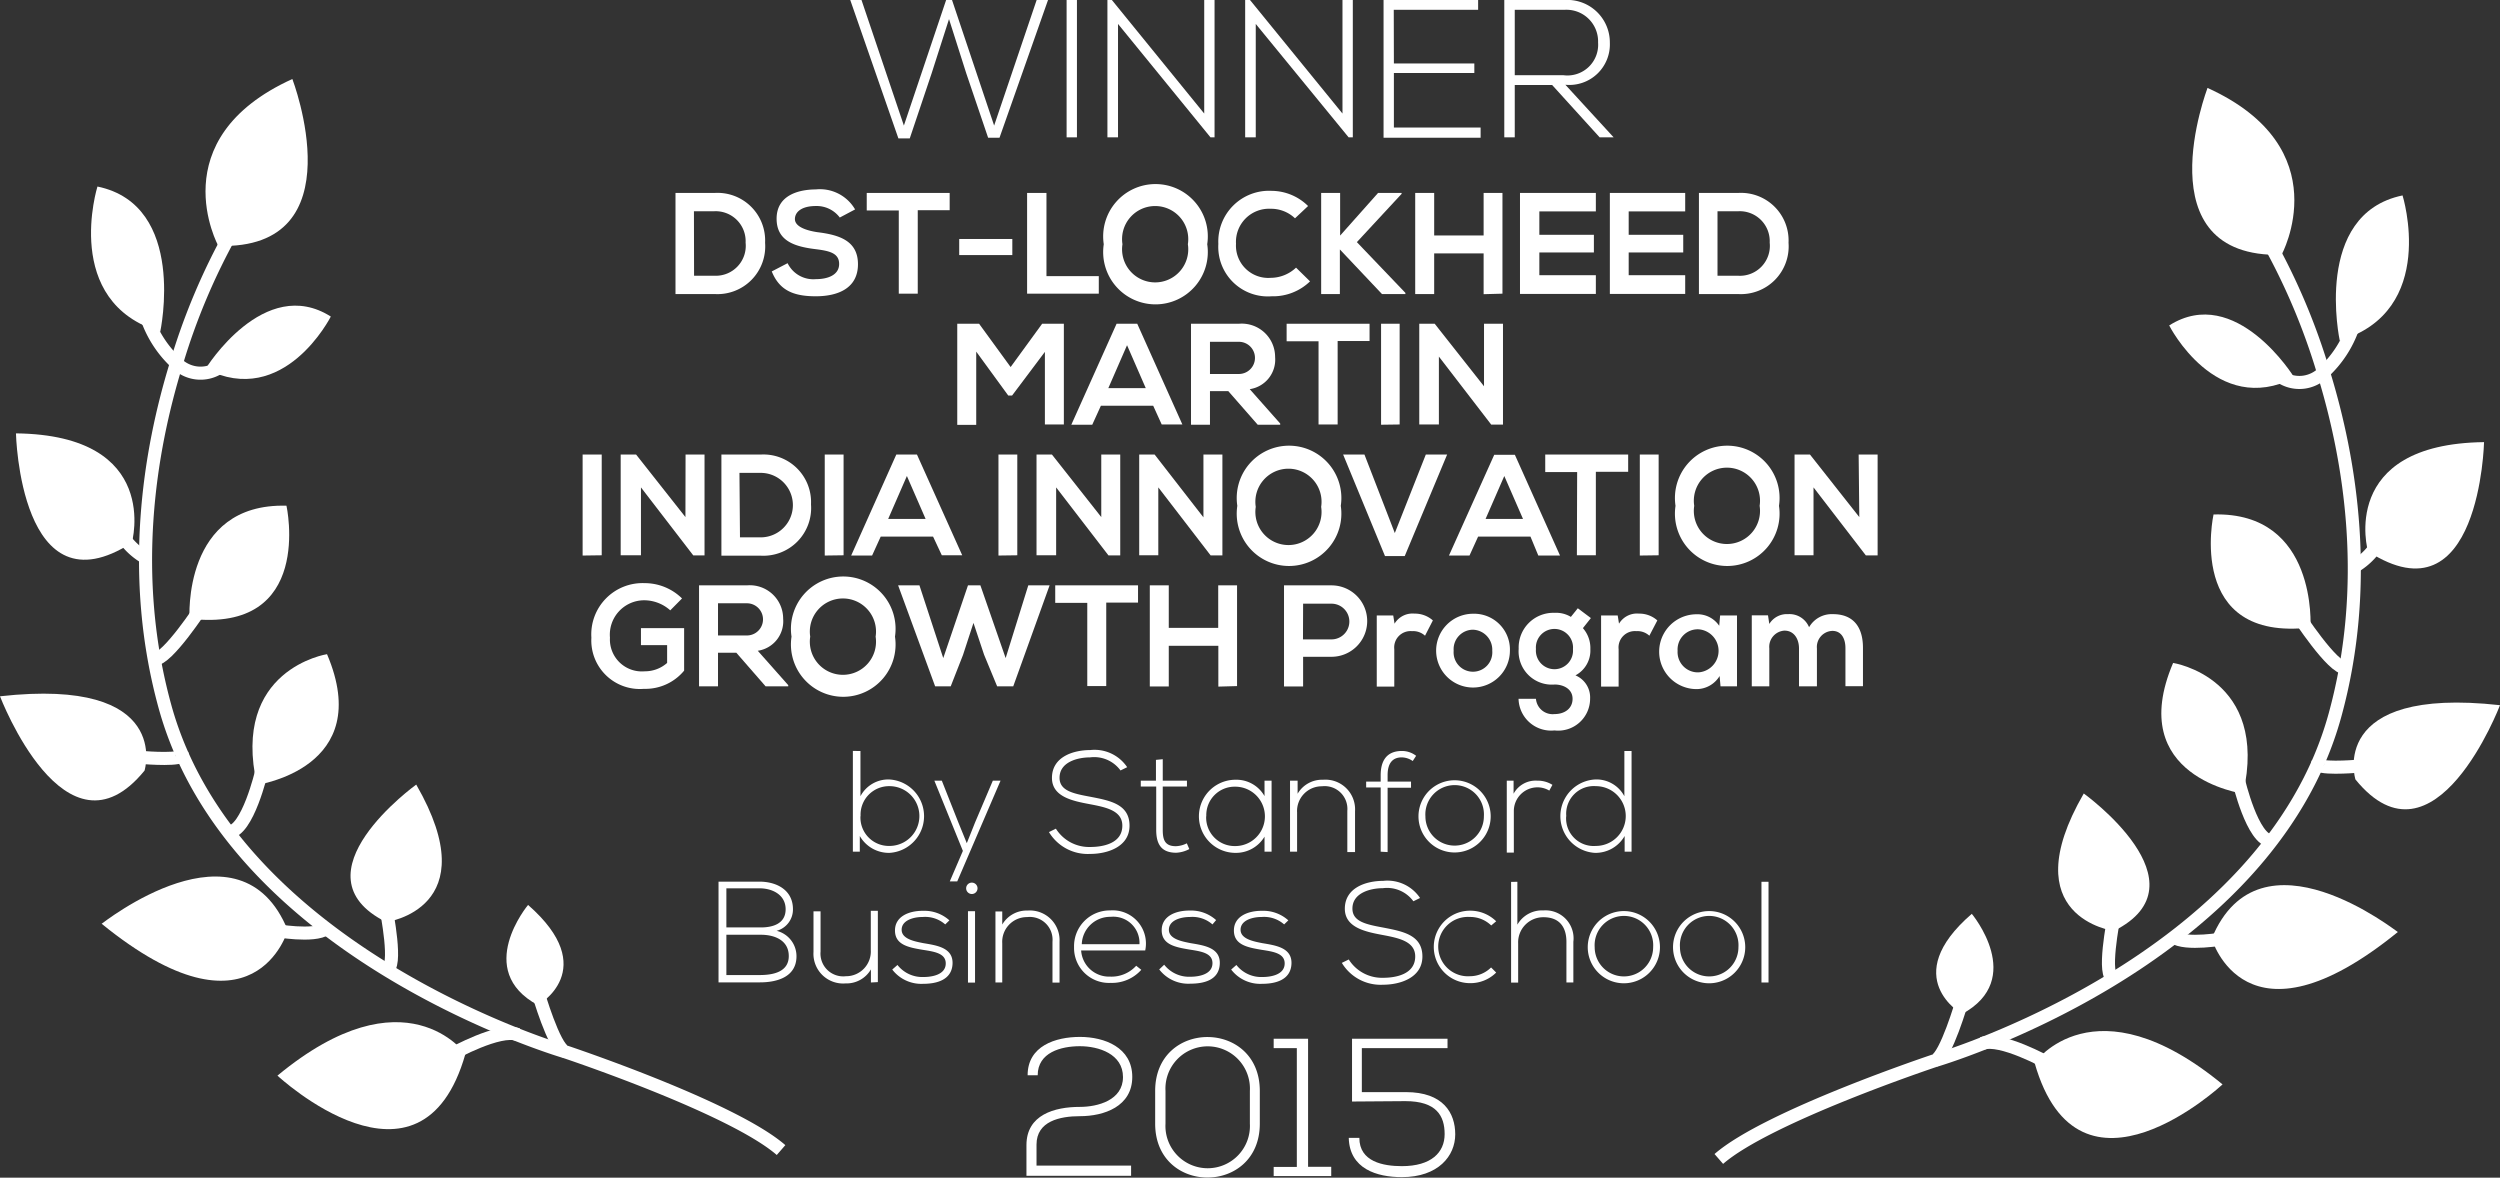 <svg xmlns="http://www.w3.org/2000/svg" viewBox="0 0 191.12 90.03"><rect x="0" y="0" width="191.12" height="90.03" fill="#333333" stroke="none"/><defs><style>.cls-1{fill:#fff;}.cls-2{fill:none;stroke:#fff;stroke-miterlimit:10;}</style></defs><title>award3_v2</title><g id="Layer_2" data-name="Layer 2"><g id="Layer_1-2" data-name="Layer 1"><path class="cls-1" d="M7.45,16.51s-2.76,8.83,4.8,11.1C12.25,27.61,14.34,17.94,7.45,16.51Z" transform="translate(0 -2.25)"/><path class="cls-1" d="M25.29,26.45s-3.57,7.07-9.57,4C15.72,30.41,20.2,23.22,25.29,26.45Z" transform="translate(0 -2.25)"/><path class="cls-1" d="M14.49,49.55s-.57-8.86,7.41-8.64C21.9,40.91,24.06,50.68,14.49,49.55Z" transform="translate(0 -2.25)"/><path class="cls-1" d="M1.22,35.38s.31,13.89,8.86,8.36C10.08,43.74,12.39,35.51,1.22,35.38Z" transform="translate(0 -2.25)"/><path class="cls-1" d="M0,55.48s5,13.11,11.05,5.68C11.05,61.17,13.24,54,0,55.48Z" transform="translate(0 -2.25)"/><path class="cls-1" d="M22,73.37s-2.54,9-14.23-.5C7.81,72.87,18.36,64.42,22,73.37Z" transform="translate(0 -2.25)"/><path class="cls-1" d="M35.58,82.82S31,76.38,21.21,84.48C21.21,84.48,32.2,94.71,35.58,82.82Z" transform="translate(0 -2.25)"/><path class="cls-1" d="M40.37,71.43s-4.18,5,.75,7.66C41.12,79.09,46,76.36,40.37,71.43Z" transform="translate(0 -2.25)"/><path class="cls-1" d="M31.82,62.23s-9.56,6.88-2.3,10.51C29.52,72.74,37.3,71.73,31.82,62.23Z" transform="translate(0 -2.25)"/><path class="cls-1" d="M25,52.26s-7.37,1.14-5.35,10C19.65,62.23,28.72,61,25,52.26Z" transform="translate(0 -2.25)"/><path class="cls-1" d="M16.69,21.05s-4.46-8.16,5.66-12.76C22.35,8.29,27.36,21.37,16.69,21.05Z" transform="translate(0 -2.25)"/><path class="cls-2" d="M17.69,20.05a49.49,49.49,0,0,0-4.21,10c-2.08,6.75-3.62,16.22-.87,26.21,5.23,19,30.58,26.39,30.58,26.39s12.76,4.25,16.52,7.52" transform="translate(0 -2.25)"/><path class="cls-2" d="M11.25,26.61A8.42,8.42,0,0,0,13.48,30a2.59,2.59,0,0,0,3.23.38" transform="translate(0 -2.25)"/><path class="cls-2" d="M9.08,42.74a5.2,5.2,0,0,0,2.05,2.15" transform="translate(0 -2.25)"/><path class="cls-2" d="M15.49,48.55s-2.72,4.19-3.69,4.09" transform="translate(0 -2.25)"/><path class="cls-2" d="M11.05,60.17s3.09.25,2.87-.26" transform="translate(0 -2.25)"/><path class="cls-2" d="M20,61.23s-1.07,4.6-2.52,4.63" transform="translate(0 -2.25)"/><path class="cls-2" d="M21,73.37s3,.55,3.94-.12" transform="translate(0 -2.25)"/><path class="cls-2" d="M29.52,71.74s.93,4.63,0,4.63" transform="translate(0 -2.25)"/><path class="cls-2" d="M41.12,78.09s1.23,4.25,2.07,4.54" transform="translate(0 -2.25)"/><path class="cls-2" d="M34.58,82.82s3.61-2,5-1.48" transform="translate(0 -2.25)"/><path class="cls-1" d="M183.67,17.19s2.76,8.83-4.8,11.1C178.87,28.29,176.78,18.62,183.67,17.19Z" transform="translate(0 -2.25)"/><path class="cls-1" d="M165.83,27.13s3.57,7.07,9.57,4C175.4,31.09,170.92,23.9,165.83,27.13Z" transform="translate(0 -2.25)"/><path class="cls-1" d="M176.63,50.22s.57-8.86-7.41-8.64C169.22,41.59,167.06,51.35,176.63,50.22Z" transform="translate(0 -2.25)"/><path class="cls-1" d="M189.9,36.05s-.31,13.89-8.86,8.36C181,44.41,178.73,36.19,189.9,36.05Z" transform="translate(0 -2.25)"/><path class="cls-1" d="M191.12,56.16s-5,13.11-11.05,5.68C180.06,61.84,177.87,54.69,191.12,56.16Z" transform="translate(0 -2.25)"/><path class="cls-1" d="M169.08,74s2.54,9,14.23-.5C183.31,73.55,172.76,65.09,169.08,74Z" transform="translate(0 -2.25)"/><path class="cls-1" d="M155.54,83.5s4.54-6.44,14.37,1.65C169.91,85.15,158.92,95.39,155.54,83.5Z" transform="translate(0 -2.25)"/><path class="cls-1" d="M150.74,72.11s4.18,5-.75,7.66C150,79.77,145.08,77,150.74,72.11Z" transform="translate(0 -2.25)"/><path class="cls-1" d="M159.3,62.91s9.56,6.88,2.3,10.51C161.6,73.41,153.81,72.41,159.3,62.91Z" transform="translate(0 -2.25)"/><path class="cls-1" d="M166.13,52.93s7.37,1.14,5.35,10C171.47,62.91,162.4,61.68,166.13,52.93Z" transform="translate(0 -2.25)"/><path class="cls-1" d="M174.42,21.73s4.46-8.16-5.66-12.76C168.76,9,163.76,22,174.42,21.73Z" transform="translate(0 -2.25)"/><path class="cls-2" d="M173.42,20.73a49.49,49.49,0,0,1,4.21,10c2.08,6.75,3.62,16.22.87,26.21-5.23,19-30.58,26.39-30.58,26.39s-12.76,4.25-16.52,7.52" transform="translate(0 -2.25)"/><path class="cls-2" d="M179.87,27.29a8.42,8.42,0,0,1-2.24,3.42,2.59,2.59,0,0,1-3.23.38" transform="translate(0 -2.25)"/><path class="cls-2" d="M182,43.41A5.2,5.2,0,0,1,180,45.56" transform="translate(0 -2.25)"/><path class="cls-2" d="M175.63,49.22s2.72,4.19,3.69,4.09" transform="translate(0 -2.25)"/><path class="cls-2" d="M180.06,60.84s-3.09.25-2.87-.26" transform="translate(0 -2.25)"/><path class="cls-2" d="M171.13,61.91s1.07,4.6,2.52,4.63" transform="translate(0 -2.25)"/><path class="cls-2" d="M170.08,74s-3,.55-3.94-.12" transform="translate(0 -2.25)"/><path class="cls-2" d="M161.6,72.41s-.93,4.63,0,4.63" transform="translate(0 -2.25)"/><path class="cls-2" d="M150,78.77s-1.23,4.25-2.07,4.54" transform="translate(0 -2.25)"/><path class="cls-2" d="M156.54,83.5s-3.61-2-5-1.48" transform="translate(0 -2.25)"/><path class="cls-1" d="M72.33,2.25h.45L76,11.85l3.25-9.6h.87L76.41,12.78h-.87L73.87,7.86,72.55,3.71,71.23,7.83l-1.68,5h-.87L65,2.25h.86l3.24,9.6Z" transform="translate(0 -2.25)"/><path class="cls-1" d="M81.54,12.75V2.25h.79v10.5Z" transform="translate(0 -2.25)"/><path class="cls-1" d="M85,2.25l7.06,8.68V2.25h.79v10.5h-.31L85.47,4.08v8.67h-.81V2.25Z" transform="translate(0 -2.25)"/><path class="cls-1" d="M95.56,2.25l7.07,8.68V2.25h.79v10.5h-.32L96,4.08v8.67h-.81V2.25Z" transform="translate(0 -2.25)"/><path class="cls-1" d="M106.56,7.1h6.15v.73h-6.15V12h6.63v.78h-7.42V2.25H113V3h-6.45Z" transform="translate(0 -2.25)"/><path class="cls-1" d="M123.36,12.75h-1.07l-3.63-4H115.8v4H115V2.25h4.62a3.25,3.25,0,0,1,3.45,3.27,3.1,3.1,0,0,1-3.4,3.21ZM115.8,8h3.72a2.35,2.35,0,0,0,2.65-2.5A2.42,2.42,0,0,0,119.61,3H115.8Z" transform="translate(0 -2.25)"/><path class="cls-1" d="M78.56,84.45c0-2.24,2.13-2.93,4-2.93s4,.8,4,3.06-2.16,3-4,3c-1.53,0-3.32.38-3.32,2.17v1.61h7.23v.78h-8V89.79c0-2.32,2.15-2.92,4.08-2.92,1.37,0,3.3-.51,3.3-2.28s-1.86-2.36-3.3-2.36-3.22.48-3.22,2.22Z" transform="translate(0 -2.25)"/><path class="cls-1" d="M88.31,85.65c0-5.5,8-5.49,8,0v2.5c0,5.49-8,5.5-8,0Zm.79,2.5a3.23,3.23,0,1,0,6.45,0v-2.5a3.23,3.23,0,1,0-6.45,0Z" transform="translate(0 -2.25)"/><path class="cls-1" d="M97.37,91.46h1.77V82.38H97.37v-.72H100v9.79h1.77v.71H97.37Z" transform="translate(0 -2.25)"/><path class="cls-1" d="M103.36,86.46v-4.8h7.3v.72h-6.55v3.36h3.37c2.85,0,3.77,1.59,3.77,3.23s-1.29,3.27-4.08,3.27c-1.91,0-4-.63-4.06-3h.81c0,1.83,1.84,2.16,3.25,2.16,2.25,0,3.27-1.05,3.27-2.45s-.63-2.52-3-2.52Z" transform="translate(0 -2.25)"/><path class="cls-1" d="M58.49,20.81a3.65,3.65,0,0,1-3.85,3.92h-3V17h3A3.64,3.64,0,0,1,58.49,20.81Zm-5.43,2.52h1.58A2.29,2.29,0,0,0,57,20.8a2.29,2.29,0,0,0-2.41-2.4H53.05Z" transform="translate(0 -2.25)"/><path class="cls-1" d="M64.2,18.88A2.21,2.21,0,0,0,62.37,18c-1.08,0-1.6.45-1.6,1s.79.86,1.72,1c1.61.2,3.1.62,3.1,2.45s-1.52,2.45-3.23,2.45S59.58,24.44,59,23l1.21-.63a2.19,2.19,0,0,0,2.17,1.22c.91,0,1.77-.32,1.77-1.16s-.76-1-1.78-1.13c-1.57-.19-3-.6-3-2.33s1.56-2.23,3-2.24a3.11,3.11,0,0,1,3,1.53Z" transform="translate(0 -2.25)"/><path class="cls-1" d="M68.71,18.34H66.26V17H72.6v1.32H70.16v6.38H68.71Z" transform="translate(0 -2.25)"/><path class="cls-1" d="M73.33,20.52h4.06v1.23H73.33Z" transform="translate(0 -2.25)"/><path class="cls-1" d="M80,17v6.36h4v1.34H78.52V17Z" transform="translate(0 -2.25)"/><path class="cls-1" d="M92.29,20.92a4,4,0,1,1-7.91,0,4,4,0,1,1,7.91,0Zm-6.48,0a2.53,2.53,0,1,0,5,0,2.53,2.53,0,1,0-5,0Z" transform="translate(0 -2.25)"/><path class="cls-1" d="M100.15,23.76a4.06,4.06,0,0,1-2.93,1.14,3.79,3.79,0,0,1-4.08-4,3.88,3.88,0,0,1,4.08-4.06A4,4,0,0,1,100,18l-1,.94a2.65,2.65,0,0,0-1.86-.73,2.53,2.53,0,0,0-2.65,2.67,2.47,2.47,0,0,0,2.65,2.61,2.84,2.84,0,0,0,1.94-.78Z" transform="translate(0 -2.25)"/><path class="cls-1" d="M107.15,17.07l-3.42,3.69,3.71,3.88v.09h-1.79l-3.22-3.41v3.41H101V17h1.45v3.26L105.35,17h1.8Z" transform="translate(0 -2.25)"/><path class="cls-1" d="M113.42,24.74V21.62h-3.78v3.11h-1.45V17h1.45v3.25h3.78V17h1.44v7.7Z" transform="translate(0 -2.25)"/><path class="cls-1" d="M122,24.72H116.2V17H122v1.41h-4.32V20.2h4.17v1.35h-4.17v1.74H122Z" transform="translate(0 -2.25)"/><path class="cls-1" d="M128.83,24.72h-5.76V17h5.76v1.41h-4.32V20.2h4.17v1.35h-4.17v1.74h4.32Z" transform="translate(0 -2.25)"/><path class="cls-1" d="M136.73,20.81a3.65,3.65,0,0,1-3.85,3.92h-3V17h3A3.64,3.64,0,0,1,136.73,20.81Zm-5.43,2.52h1.58a2.29,2.29,0,0,0,2.41-2.53,2.29,2.29,0,0,0-2.41-2.4H131.3Z" transform="translate(0 -2.25)"/><path class="cls-1" d="M79.88,29.15l-2.51,3.34h-.29l-2.45-3.36v5.6H73.18V27h1.67l2.41,3.31L79.67,27h1.66v7.7H79.88Z" transform="translate(0 -2.25)"/><path class="cls-1" d="M88.16,33.27h-4l-.66,1.45H81.9L85.36,27h1.58l3.45,7.7H88.81Zm-2-4.63-1.43,3.28h2.86Z" transform="translate(0 -2.25)"/><path class="cls-1" d="M97.87,34.72H96.15L93.9,32.15H92.5v2.57H91.05V27h3.66a2.55,2.55,0,0,1,2.77,2.55A2.28,2.28,0,0,1,95.54,32l2.33,2.63ZM92.5,28.38v2.46h2.21a1.23,1.23,0,1,0,0-2.46Z" transform="translate(0 -2.25)"/><path class="cls-1" d="M100.8,28.34H98.36V27h6.34v1.32h-2.44v6.38H100.8Z" transform="translate(0 -2.25)"/><path class="cls-1" d="M105.58,34.72V27H107v7.7Z" transform="translate(0 -2.25)"/><path class="cls-1" d="M113.45,27h1.45v7.71H114l-4-5.2v5.19H108.5V27h1.18l3.77,4.78Z" transform="translate(0 -2.25)"/><path class="cls-1" d="M44.54,44.72V37H46v7.7Z" transform="translate(0 -2.25)"/><path class="cls-1" d="M52.41,37h1.45v7.71H53l-4-5.2v5.19H47.45V37h1.18l3.77,4.78Z" transform="translate(0 -2.25)"/><path class="cls-1" d="M62,40.81a3.65,3.65,0,0,1-3.85,3.92h-3V37h3A3.64,3.64,0,0,1,62,40.81Zm-5.43,2.52h1.58a2.46,2.46,0,0,0,0-4.93H56.53Z" transform="translate(0 -2.25)"/><path class="cls-1" d="M63.05,44.72V37h1.44v7.7Z" transform="translate(0 -2.25)"/><path class="cls-1" d="M71.33,43.27h-4l-.66,1.45H65.07L68.52,37H70.1l3.46,7.7H72Zm-2-4.63-1.43,3.28h2.86Z" transform="translate(0 -2.25)"/><path class="cls-1" d="M76.33,44.72V37h1.44v7.7Z" transform="translate(0 -2.25)"/><path class="cls-1" d="M84.19,37h1.45v7.71h-.9l-4-5.2v5.19H79.24V37h1.18l3.77,4.78Z" transform="translate(0 -2.25)"/><path class="cls-1" d="M92,37h1.45v7.71h-.9l-4-5.2v5.19H87.09V37h1.18L92,41.8Z" transform="translate(0 -2.25)"/><path class="cls-1" d="M102.5,40.92a4,4,0,1,1-7.91,0,4,4,0,1,1,7.91,0ZM96,41a2.53,2.53,0,1,0,5,0,2.53,2.53,0,1,0-5,0Z" transform="translate(0 -2.25)"/><path class="cls-1" d="M107.39,44.76h-1.51L102.68,37h1.63l2.32,6L109,37h1.63Z" transform="translate(0 -2.25)"/><path class="cls-1" d="M117,43.27h-4l-.66,1.45h-1.57l3.46-7.7h1.58l3.45,7.7H117.6Zm-2-4.63-1.43,3.28h2.86Z" transform="translate(0 -2.25)"/><path class="cls-1" d="M120.57,38.34h-2.44V37h6.34v1.32H122v6.38h-1.45Z" transform="translate(0 -2.25)"/><path class="cls-1" d="M125.36,44.72V37h1.44v7.7Z" transform="translate(0 -2.25)"/><path class="cls-1" d="M136,40.92a4,4,0,1,1-7.91,0,4,4,0,1,1,7.91,0Zm-6.48,0a2.53,2.53,0,1,0,5,0,2.53,2.53,0,1,0-5,0Z" transform="translate(0 -2.25)"/><path class="cls-1" d="M142.09,37h1.45v7.71h-.9l-4-5.2v5.19h-1.45V37h1.18l3.77,4.78Z" transform="translate(0 -2.25)"/><path class="cls-1" d="M51.24,48.91a3,3,0,0,0-2-.77A2.63,2.63,0,0,0,46.63,51a2.44,2.44,0,0,0,2.65,2.57A2.56,2.56,0,0,0,51,52.93V51.57H49v-1.3h3.3v3.25a3.84,3.84,0,0,1-3.07,1.39A3.71,3.71,0,0,1,45.21,51a3.92,3.92,0,0,1,4.07-4.17A4.07,4.07,0,0,1,52.14,48Z" transform="translate(0 -2.25)"/><path class="cls-1" d="M60.26,54.72H58.53l-2.24-2.57h-1.4v2.57H53.44V47H57.1a2.55,2.55,0,0,1,2.77,2.55A2.28,2.28,0,0,1,57.93,52l2.33,2.63Zm-5.37-6.35v2.46H57.1a1.23,1.23,0,1,0,0-2.46Z" transform="translate(0 -2.25)"/><path class="cls-1" d="M68.42,50.92a4,4,0,1,1-7.91,0,4,4,0,1,1,7.91,0Zm-6.48,0a2.53,2.53,0,1,0,5,0,2.53,2.53,0,1,0-5,0Z" transform="translate(0 -2.25)"/><path class="cls-1" d="M77.46,54.72H76.23l-1-2.42-.81-2.43-.8,2.45-.94,2.4H71.49L68.66,47h1.63l1.82,5.56L74,47h.95l1.93,5.56L78.61,47h1.63Z" transform="translate(0 -2.25)"/><path class="cls-1" d="M83.12,48.34H80.67V47H87v1.32H84.57v6.38H83.12Z" transform="translate(0 -2.25)"/><path class="cls-1" d="M93.14,54.74V51.62H89.35v3.11H87.9V47h1.45v3.25h3.78V47h1.44v7.7Z" transform="translate(0 -2.25)"/><path class="cls-1" d="M101.79,52.46H99.62v2.27H98.16V47h3.63A2.73,2.73,0,1,1,101.79,52.46Zm-2.18-1.33h2.18a1.36,1.36,0,1,0,0-2.73H99.62Z" transform="translate(0 -2.25)"/><path class="cls-1" d="M106.51,49.3l.1.63a1.6,1.6,0,0,1,1.53-.77,2.06,2.06,0,0,1,1.4.52l-.6,1.17a1.34,1.34,0,0,0-1-.35,1.25,1.25,0,0,0-1.35,1.38v2.86h-1.34V49.3Z" transform="translate(0 -2.25)"/><path class="cls-1" d="M115.43,52a2.82,2.82,0,1,1-2.84-2.83A2.74,2.74,0,0,1,115.43,52Zm-4.3,0a1.48,1.48,0,1,0,2.95,0,1.53,1.53,0,0,0-1.47-1.61A1.49,1.49,0,0,0,111.13,52Z" transform="translate(0 -2.25)"/><path class="cls-1" d="M120.62,48.75l1,.75-.61.77a2.31,2.31,0,0,1,.57,1.61,2.15,2.15,0,0,1-1.14,2,1.83,1.83,0,0,1,1.12,1.79,2.44,2.44,0,0,1-2.72,2.42,2.49,2.49,0,0,1-2.75-2.42h1.33a1.28,1.28,0,0,0,1.42,1.17c.77,0,1.38-.42,1.38-1.17s-.7-1.09-1.37-1.09a2.54,2.54,0,0,1-2.75-2.73,2.65,2.65,0,0,1,2.75-2.75,2.16,2.16,0,0,1,1.24.31Zm-3.2,3.12a1.42,1.42,0,1,0,2.83,0,1.42,1.42,0,1,0-2.83,0Z" transform="translate(0 -2.25)"/><path class="cls-1" d="M123.67,49.3l.1.63a1.6,1.6,0,0,1,1.53-.77,2.06,2.06,0,0,1,1.4.52l-.61,1.17a1.34,1.34,0,0,0-1-.35,1.25,1.25,0,0,0-1.35,1.38v2.86h-1.34V49.3Z" transform="translate(0 -2.25)"/><path class="cls-1" d="M131.5,49.3h1.29v5.42h-1.26l-.07-.79a2.06,2.06,0,0,1-1.76,1,2.86,2.86,0,0,1,0-5.72,2,2,0,0,1,1.73.88ZM128.25,52a1.55,1.55,0,0,0,1.61,1.65,1.65,1.65,0,0,0,0-3.29A1.54,1.54,0,0,0,128.25,52Z" transform="translate(0 -2.25)"/><path class="cls-1" d="M137.53,54.72v-2.9c0-.71-.37-1.36-1.11-1.36a1.24,1.24,0,0,0-1.16,1.36v2.9h-1.34V49.29h1.24l.1.66a1.57,1.57,0,0,1,1.43-.75,1.62,1.62,0,0,1,1.61,1,2,2,0,0,1,1.82-1c1.54,0,2.3.95,2.3,2.58v2.93h-1.34V51.8c0-.72-.3-1.32-1-1.32a1.23,1.23,0,0,0-1.18,1.34v2.9Z" transform="translate(0 -2.25)"/><path class="cls-1" d="M65.78,59.66v3.46A2.4,2.4,0,0,1,68,61.84a2.81,2.81,0,0,1,0,5.61,2.56,2.56,0,0,1-2.27-1.29v1.2h-.53v-7.7Zm0,5A2.17,2.17,0,0,0,68,66.92a2.28,2.28,0,0,0,0-4.57A2.18,2.18,0,0,0,65.79,64.63Z" transform="translate(0 -2.25)"/><path class="cls-1" d="M76.49,61.93l-3.31,7.7h-.57l1-2.33-2.18-5.37H72l1.27,3.21.64,1.57.63-1.58,1.36-3.2Z" transform="translate(0 -2.25)"/><path class="cls-1" d="M85.66,61.15a2.49,2.49,0,0,0-2.33-1c-.9,0-2.33.33-2.33,1.56,0,1,1.06,1.21,2.35,1.45,1.48.29,3,.55,3,2.21s-1.76,2.16-3,2.16a3.46,3.46,0,0,1-3.16-1.67l.53-.26a3,3,0,0,0,2.63,1.4c.95,0,2.45-.26,2.45-1.63,0-1.16-1.26-1.41-2.53-1.65s-2.85-.56-2.85-2c0-1.63,1.66-2.13,2.93-2.13a3,3,0,0,1,2.82,1.31Z" transform="translate(0 -2.25)"/><path class="cls-1" d="M88.89,60.29v1.64h1.85v.45H88.89v3.31c0,.74.15,1.25,1,1.25a2,2,0,0,0,.84-.22l.19.44a2.38,2.38,0,0,1-1,.28c-1.16,0-1.53-.68-1.53-1.75V62.38H87.21v-.45h1.16V60.34Z" transform="translate(0 -2.25)"/><path class="cls-1" d="M97.21,61.93v5.43h-.54V66.21a2.54,2.54,0,0,1-2.22,1.24,2.79,2.79,0,0,1,0-5.59,2.47,2.47,0,0,1,2.22,1.25V61.93Zm-5,2.72a2.18,2.18,0,0,0,2.22,2.28,2.27,2.27,0,0,0,0-4.54A2.17,2.17,0,0,0,92.22,64.65Z" transform="translate(0 -2.25)"/><path class="cls-1" d="M99.2,61.93v1a2.16,2.16,0,0,1,1.94-1.07,2.27,2.27,0,0,1,2.45,2.4v3.13H103V64.24a1.74,1.74,0,0,0-1.94-1.88,1.89,1.89,0,0,0-1.9,2v3h-.54V61.93Z" transform="translate(0 -2.25)"/><path class="cls-1" d="M105.55,67.36V62.45h-1.11V62h1.11v-.48c0-1.08.43-1.86,1.63-1.86a1.78,1.78,0,0,1,1.08.37l-.26.4a1.49,1.49,0,0,0-.84-.28c-.68,0-1.08.42-1.08,1.36V62h1.79v.47h-1.79v4.92Z" transform="translate(0 -2.25)"/><path class="cls-1" d="M108.44,64.66a2.76,2.76,0,1,1,5.52,0,2.76,2.76,0,1,1-5.52,0Zm5,0a2.24,2.24,0,1,0-4.47,0,2.23,2.23,0,1,0,4.47,0Z" transform="translate(0 -2.25)"/><path class="cls-1" d="M115.71,61.93l0,1a1.91,1.91,0,0,1,1.8-1,2.12,2.12,0,0,1,1.17.32l-.24.44a1.75,1.75,0,0,0-.92-.25,1.81,1.81,0,0,0-1.79,1.82v3.17h-.54V61.93Z" transform="translate(0 -2.25)"/><path class="cls-1" d="M124.73,59.66v7.7h-.53v-1.2a2.56,2.56,0,0,1-2.27,1.29,2.81,2.81,0,0,1,0-5.61,2.41,2.41,0,0,1,2.25,1.28V59.66Zm-5,5A2.11,2.11,0,0,0,122,66.92a2.28,2.28,0,0,0,0-4.57A2.11,2.11,0,0,0,119.74,64.65Z" transform="translate(0 -2.25)"/><path class="cls-1" d="M60.62,71.76a1.69,1.69,0,0,1-1.25,1.65,2,2,0,0,1,1.52,1.94c0,1.58-1.47,2-2.79,2H54.93v-7.7h3.16C59.39,69.66,60.62,70.3,60.62,71.76Zm-5.09,1.39h2.64c.92,0,1.89-.29,1.89-1.39s-1-1.6-2-1.6H55.53Zm0,3.64h2.56c1,0,2.21-.23,2.21-1.45s-1.1-1.63-2.13-1.63H55.53Z" transform="translate(0 -2.25)"/><path class="cls-1" d="M66.58,77.36v-1a2.16,2.16,0,0,1-1.94,1.07,2.27,2.27,0,0,1-2.45-2.4V71.92h.54V75a1.74,1.74,0,0,0,1.94,1.88,1.89,1.89,0,0,0,1.9-2v-3h.54v5.45Z" transform="translate(0 -2.25)"/><path class="cls-1" d="M72.26,72.92a2.32,2.32,0,0,0-1.69-.57c-.85,0-1.66.31-1.64,1s1,.87,1.65,1c1,.17,2.3.33,2.24,1.59s-1.28,1.52-2.23,1.52a2.8,2.8,0,0,1-2.38-1.09l.4-.35a2.41,2.41,0,0,0,2,.92c.66,0,1.66-.18,1.69-1s-.88-.94-1.77-1.08c-1.06-.18-2.1-.37-2.11-1.46s1.06-1.53,2.16-1.52a2.85,2.85,0,0,1,2,.73Z" transform="translate(0 -2.25)"/><path class="cls-1" d="M74.73,70.16a.43.43,0,0,1-.87,0A.43.43,0,0,1,74.73,70.16ZM74,71.91v5.46h.54V71.91Z" transform="translate(0 -2.25)"/><path class="cls-1" d="M76.62,71.93v1a2.16,2.16,0,0,1,1.94-1.07A2.27,2.27,0,0,1,81,74.23v3.14h-.54V74.24a1.74,1.74,0,0,0-1.94-1.88,1.89,1.89,0,0,0-1.9,2v3H76.1V71.93Z" transform="translate(0 -2.25)"/><path class="cls-1" d="M82.11,74.65a2.73,2.73,0,0,1,2.76-2.8,2.54,2.54,0,0,1,2.68,3.06h-4.9a2.14,2.14,0,0,0,2.21,2,2.55,2.55,0,0,0,2-.83l.39.31a3,3,0,0,1-2.34,1A2.67,2.67,0,0,1,82.11,74.65Zm5-.22a2,2,0,0,0-2.2-2.09,2.17,2.17,0,0,0-2.21,2.09Z" transform="translate(0 -2.25)"/><path class="cls-1" d="M92.69,72.92A2.32,2.32,0,0,0,91,72.35c-.85,0-1.66.31-1.64,1s1,.87,1.65,1c1,.17,2.3.33,2.24,1.59S92,77.45,91,77.45a2.8,2.8,0,0,1-2.38-1.09L89,76a2.41,2.41,0,0,0,2,.92c.66,0,1.66-.18,1.69-1s-.88-.94-1.77-1.08c-1.06-.18-2.1-.37-2.11-1.46s1.06-1.53,2.16-1.52a2.85,2.85,0,0,1,2,.73Z" transform="translate(0 -2.25)"/><path class="cls-1" d="M98.17,72.92a2.32,2.32,0,0,0-1.69-.57c-.85,0-1.66.31-1.64,1s1,.87,1.65,1c1,.17,2.3.33,2.24,1.59s-1.28,1.52-2.23,1.52a2.8,2.8,0,0,1-2.38-1.09l.4-.35a2.41,2.41,0,0,0,2,.92c.66,0,1.66-.18,1.69-1s-.88-.94-1.77-1.08c-1.06-.18-2.1-.37-2.11-1.46s1.06-1.53,2.16-1.52a2.85,2.85,0,0,1,2,.73Z" transform="translate(0 -2.25)"/><path class="cls-1" d="M108.05,71.15a2.49,2.49,0,0,0-2.33-1c-.9,0-2.33.33-2.33,1.56,0,1,1.06,1.21,2.35,1.45,1.48.29,3,.55,3,2.21s-1.76,2.16-3,2.16a3.46,3.46,0,0,1-3.16-1.67l.53-.26a3,3,0,0,0,2.63,1.4c.95,0,2.45-.26,2.45-1.63,0-1.16-1.26-1.41-2.53-1.65s-2.85-.56-2.85-2c0-1.63,1.66-2.13,2.93-2.13a3,3,0,0,1,2.82,1.31Z" transform="translate(0 -2.25)"/><path class="cls-1" d="M114.38,76.6a2.78,2.78,0,0,1-2,.81,2.77,2.77,0,1,1,0-5.54,2.83,2.83,0,0,1,2,.81L114,73a2.3,2.3,0,0,0-1.63-.65,2.27,2.27,0,1,0,0,4.53,2.3,2.3,0,0,0,1.62-.67Z" transform="translate(0 -2.25)"/><path class="cls-1" d="M116,69.66v3.28a2.17,2.17,0,0,1,2-1.09,2.14,2.14,0,0,1,2.28,2.4v3.11h-.53V74.25c0-1.12-.53-1.88-1.75-1.88a1.92,1.92,0,0,0-1.94,2v3h-.54v-7.7Z" transform="translate(0 -2.25)"/><path class="cls-1" d="M121.38,74.66a2.76,2.76,0,1,1,5.52,0,2.76,2.76,0,1,1-5.52,0Zm5,0a2.24,2.24,0,1,0-4.47,0,2.23,2.23,0,1,0,4.47,0Z" transform="translate(0 -2.25)"/><path class="cls-1" d="M127.9,74.66a2.76,2.76,0,1,1,5.52,0,2.76,2.76,0,1,1-5.52,0Zm5,0a2.24,2.24,0,1,0-4.47,0,2.23,2.23,0,1,0,4.47,0Z" transform="translate(0 -2.25)"/><path class="cls-1" d="M135.2,69.66v7.7h-.54v-7.7Z" transform="translate(0 -2.25)"/></g></g></svg>